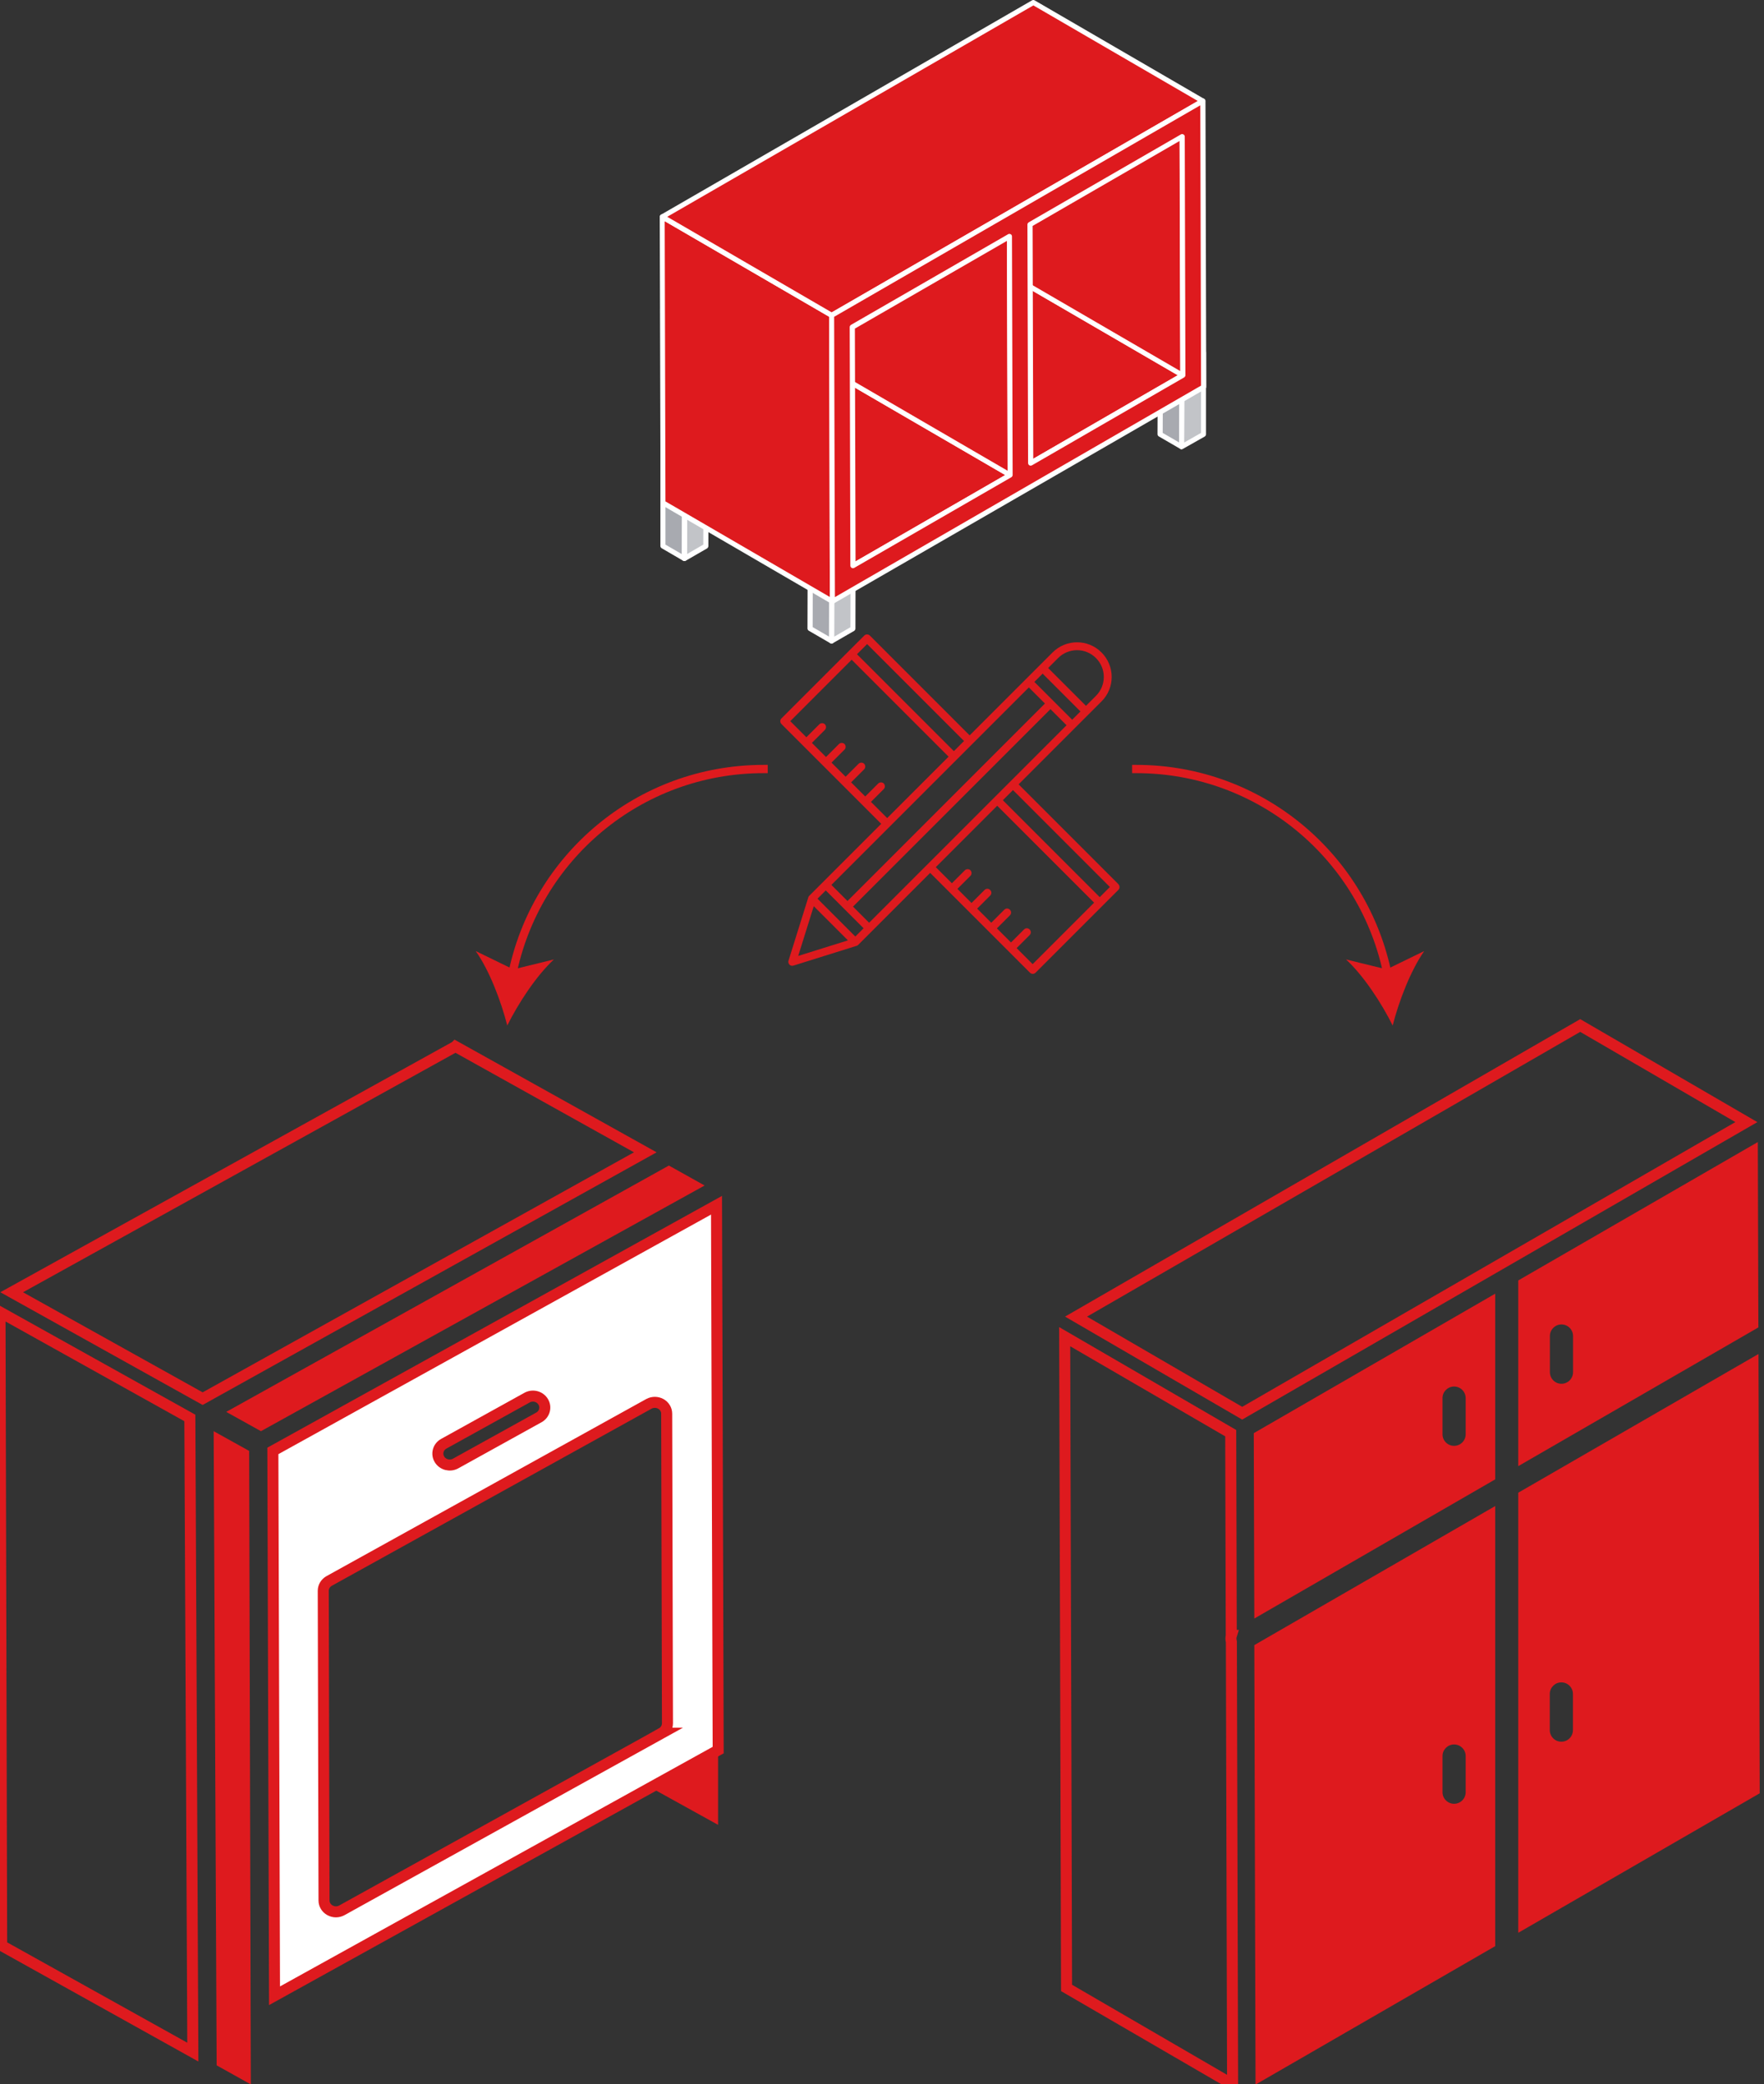 <svg xmlns="http://www.w3.org/2000/svg" data-name="CONSTRUCTOR MODULOS" width="160" height="189" style=""><rect width="100%" height="100%" fill="#333333" stroke="none"/><rect id="backgroundrect" width="100%" height="100%" x="0" y="0" fill="none" stroke="none"/>
  <defs>
    <style>
      .cls-1, .cls-2 {
        fill: none;
      }

      .cls-1, .cls-2, .cls-3 {
        stroke: #de1a1e;
        stroke-miterlimit: 10;
      }

      .cls-4 {
        fill: #a8aab0;
      }

      .cls-5 {
        fill: #de1a1e;
      }

      .cls-6 {
        fill: #c2c4c8;
      }

      .cls-7, .cls-3 {
        fill: #fff;
      }

      .cls-2 {
        stroke-linecap: square;
        stroke-width: .75px;
      }

      .cls-8 {
        isolation: isolate;
      }
    </style>
  </defs>
  
  
  
  
  
  
<g class="currentLayer" style=""><title>Layer 1</title><g id="G._Design" data-name="G. Design" class="">
    <path class="cls-5" d="M101.44,80.18 l-9.05,-9.05 l7.52,-7.52 c1.23,-1.22 1.23,-3.21 0,-4.44 c-1.22,-1.23 -3.21,-1.23 -4.44,0 c0,0 0,0 0,0 l-7.52,7.52 l-9.05,-9.05 c-0.14,-0.14 -0.37,-0.14 -0.51,0 h0 s-7.51,7.51 -7.51,7.51 c-0.14,0.14 -0.14,0.37 0,0.51 h0 s9.05,9.05 9.05,9.05 l-6.54,6.54 s-0.07,0.08 -0.08,0.14 c0,0 0,0 0,0.01 l-1.79,5.72 c-0.06,0.19 0.05,0.39 0.23,0.45 c0.07,0.02 0.14,0.02 0.21,0 l5.72,-1.79 s0,0 0.01,0 c0.05,-0.02 0.1,-0.04 0.14,-0.08 l6.54,-6.54 l9.05,9.05 c0.14,0.14 0.37,0.14 0.51,0 h0 s7.51,-7.51 7.51,-7.51 c0.14,-0.14 0.14,-0.37 0,-0.51 h0 zM78.83,83.68 l-1.46,-1.46 l17.91,-17.91 l1.46,1.46 l-17.91,17.91 zM77.58,84.93 l-3.43,-3.43 l0.75,-0.75 l3.43,3.43 l-0.75,0.75 zM93.32,62.34 l1.46,1.46 l-17.91,17.91 l-1.46,-1.46 l17.91,-17.91 zM94.57,61.09 l3.43,3.43 l-0.75,0.75 l-3.43,-3.43 l0.75,-0.75 zM95.97,59.68 c0.94,-0.95 2.48,-0.96 3.43,-0.01 c0.95,0.94 0.96,2.48 0.01,3.43 c0,0 0,0 -0.01,0.01 l-0.9,0.9 l-3.43,-3.43 l0.9,-0.9 zM78.65,58.41 l8.79,8.79 l-0.92,0.92 l-8.79,-8.79 l0.92,-0.92 zM78.98,72.74 l1.18,-1.18 c0.14,-0.14 0.13,-0.37 0,-0.51 c-0.14,-0.13 -0.36,-0.13 -0.5,0 l-1.18,1.18 l-1.28,-1.28 l1.18,-1.18 c0.14,-0.14 0.13,-0.37 0,-0.51 c-0.14,-0.13 -0.36,-0.13 -0.5,0 l-1.18,1.18 l-1.28,-1.28 l1.18,-1.18 c0.14,-0.14 0.13,-0.37 0,-0.51 c-0.14,-0.13 -0.36,-0.13 -0.5,0 l-1.18,1.18 l-1.28,-1.28 l1.18,-1.18 c0.14,-0.14 0.13,-0.37 0,-0.51 c-0.14,-0.13 -0.36,-0.13 -0.5,0 l-1.18,1.18 l-1.46,-1.46 l5.57,-5.57 l8.79,8.79 l-5.57,5.57 l-1.46,-1.46 zM73.81,82.18 l3.1,3.1 l-4.51,1.41 l1.41,-4.51 zM93.67,87.44 l-1.46,-1.46 l1.18,-1.18 c0.14,-0.14 0.15,-0.36 0,-0.51 c-0.14,-0.14 -0.36,-0.15 -0.51,0 c0,0 0,0 0,0 l-1.18,1.18 l-1.28,-1.28 l1.18,-1.18 c0.14,-0.14 0.15,-0.36 0,-0.51 c-0.14,-0.14 -0.36,-0.15 -0.51,0 c0,0 0,0 0,0 l-1.18,1.18 l-1.28,-1.28 l1.18,-1.18 c0.14,-0.14 0.15,-0.36 0,-0.51 c-0.14,-0.14 -0.36,-0.15 -0.51,0 c0,0 0,0 0,0 l-1.18,1.18 l-1.28,-1.28 l1.18,-1.18 c0.14,-0.14 0.13,-0.37 0,-0.51 c-0.14,-0.13 -0.36,-0.13 -0.5,0 l-1.18,1.18 l-1.46,-1.46 l5.57,-5.57 l8.79,8.79 l-5.57,5.57 zM99.75,81.36 l-8.79,-8.79 l0.92,-0.92 l8.79,8.79 l-0.92,0.92 z" id="svg_1"/>
  </g><g id="svg_2" class="">
    <g id="svg_3">
      <g id="svg_4">
        <path class="cls-6" d="M107.22,31.96 l-0.04,8.56 l1.99,-1.12 v-7.44 h-1.95 z" id="svg_5"/>
        <path class="cls-4" d="M105.26,31.96 l-0.03,7.44 l1.94,1.12 l0.04,-8.56 h-1.95 z" id="svg_6"/>
        <path class="cls-7" d="M107.18,40.74 s-0.08,0 -0.12,-0.03 c-0.07,-0.04 -0.11,-0.12 -0.11,-0.2 l0.03,-8.56 c0,-0.13 0.1,-0.23 0.23,-0.23 h1.95 c0.13,0 0.23,0.1 0.23,0.23 v7.44 c0,0.08 -0.05,0.15 -0.12,0.2 l-1.98,1.12 s-0.06,0.03 -0.11,0.03 h0 zM107.44,32.19 l-0.03,7.94 l1.53,-0.87 v-7.07 h-1.5 z" id="svg_7"/>
        <path class="cls-7" d="M107.18,40.74 s-0.08,0 -0.12,-0.03 l-1.95,-1.13 c-0.07,-0.04 -0.12,-0.12 -0.12,-0.2 l0.03,-7.44 c0,-0.13 0.1,-0.23 0.23,-0.23 h1.95 c0.06,0 0.12,0.03 0.16,0.06 c0.05,0.05 0.06,0.1 0.06,0.16 l-0.03,8.56 c0,0.08 -0.05,0.15 -0.12,0.2 c-0.02,0.03 -0.05,0.04 -0.1,0.04 h0 zM105.46,39.26 l1.5,0.87 l0.03,-7.94 h-1.5 l-0.03,7.07 z" id="svg_8"/>
        <g id="svg_9">
          <g class="cls-8" id="svg_10">
            <path class="cls-6" d="M77.41,35.51 l-0.05,21.49 l-1.94,1.12 l0.05,-21.49 l1.93,-1.12 z" id="svg_11"/>
            <path class="cls-4" d="M75.48,36.64 l-0.05,21.49 l-1.94,-1.13 l0.05,-21.49 l1.95,1.12 z" id="svg_12"/>
            <path class="cls-7" d="M77.41,35.51 l-1.93,1.12 l-1.95,-1.12 l1.94,-1.12 l1.94,1.12 z" id="svg_13"/>
          </g>
          <g class="cls-8" id="svg_14">
            <path class="cls-7" d="M75.43,58.36 s-0.08,0 -0.12,-0.03 c-0.07,-0.04 -0.12,-0.12 -0.12,-0.2 l0.05,-21.49 c0,-0.08 0.05,-0.15 0.11,-0.2 l1.94,-1.12 c0.07,-0.04 0.15,-0.04 0.23,0 s0.12,0.12 0.12,0.2 l-0.05,21.49 c0,0.08 -0.05,0.15 -0.11,0.2 l-1.94,1.12 s-0.06,0.03 -0.11,0.03 h0 zM75.71,36.77 l-0.05,20.97 l1.48,-0.86 l0.05,-20.97 l-1.48,0.86 z" id="svg_15"/>
            <path class="cls-7" d="M75.43,58.36 s-0.08,0 -0.12,-0.03 l-1.95,-1.13 c-0.07,-0.04 -0.12,-0.12 -0.12,-0.2 l0.06,-21.49 c0,-0.08 0.05,-0.15 0.12,-0.2 c0.07,-0.04 0.15,-0.04 0.23,0 l1.95,1.13 c0.07,0.04 0.12,0.12 0.12,0.2 l-0.06,21.49 c0,0.08 -0.05,0.15 -0.12,0.2 c-0.03,0.02 -0.06,0.03 -0.11,0.03 zM73.71,56.87 l1.5,0.87 l0.05,-20.97 l-1.5,-0.87 l-0.05,20.97 z" id="svg_16"/>
            <path class="cls-7" d="M75.48,36.86 s-0.08,0 -0.12,-0.03 l-1.95,-1.13 c-0.07,-0.04 -0.12,-0.12 -0.12,-0.2 s0.05,-0.15 0.11,-0.2 l1.94,-1.12 c0.07,-0.04 0.15,-0.04 0.23,0 l1.95,1.13 c0.07,0.04 0.12,0.12 0.12,0.2 s-0.05,0.15 -0.11,0.2 l-1.94,1.12 s-0.07,0.03 -0.11,0.03 zM73.98,35.51 l1.5,0.87 l1.48,-0.87 l-1.5,-0.87 l-1.48,0.87 z" id="svg_17"/>
          </g>
        </g>
      </g>
      <g id="svg_18">
        <path class="cls-6" d="M95.84,18.07 v13.84 l-1.98,1.12 l0.05,-13.84 l1.94,-1.12 z" id="svg_19"/>
        <path class="cls-4" d="M93.9,19.19 l-0.05,13.84 l-1.95,-1.13 l0.05,-13.83 l1.95,1.12 z" id="svg_20"/>
        <path class="cls-7" d="M93.85,33.26 s-0.08,0 -0.12,-0.03 c-0.07,-0.04 -0.11,-0.12 -0.11,-0.2 l0.05,-13.84 c0,-0.08 0.05,-0.15 0.11,-0.2 l1.94,-1.12 c0.07,-0.04 0.15,-0.04 0.23,0 s0.12,0.12 0.12,0.2 v13.84 c0,0.08 -0.05,0.15 -0.12,0.2 l-1.98,1.12 s-0.07,0.03 -0.11,0.03 h0 zM94.13,19.33 l-0.05,13.32 l1.53,-0.87 v-13.31 l-1.48,0.86 z" id="svg_21"/>
        <path class="cls-7" d="M93.85,33.26 s-0.08,0 -0.12,-0.03 l-1.95,-1.13 c-0.07,-0.04 -0.12,-0.12 -0.12,-0.2 l0.05,-13.84 c0,-0.08 0.05,-0.15 0.12,-0.2 c0.07,-0.04 0.15,-0.04 0.23,0 l1.95,1.13 c0.07,0.04 0.12,0.12 0.12,0.2 l-0.05,13.84 c0,0.08 -0.05,0.15 -0.12,0.2 c-0.05,0.02 -0.08,0.03 -0.12,0.03 zM92.13,31.78 l1.5,0.87 l0.05,-13.32 l-1.5,-0.87 l-0.05,13.32 z" id="svg_22"/>
        <g id="svg_23">
          <g class="cls-8" id="svg_24">
            <path class="cls-6" d="M64.07,28.03 l-0.05,21.49 l-1.94,1.12 l0.05,-21.49 l1.94,-1.12 z" id="svg_25"/>
            <path class="cls-4" d="M62.14,29.15 l-0.05,21.49 l-1.94,-1.13 v-21.49 l2,1.12 z" id="svg_26"/>
            <path class="cls-7" d="M64.07,28.03 l-1.94,1.12 l-2,-1.12 l1.98,-1.13 l1.95,1.13 z" id="svg_27"/>
          </g>
          <g class="cls-8" id="svg_28">
            <path class="cls-7" d="M62.08,50.88 s-0.08,0 -0.12,-0.03 c-0.07,-0.04 -0.12,-0.12 -0.12,-0.2 l0.06,-21.49 c0,-0.08 0.05,-0.15 0.11,-0.2 l1.94,-1.12 c0.07,-0.04 0.15,-0.04 0.23,0 s0.12,0.12 0.12,0.2 l-0.05,21.49 c0,0.08 -0.05,0.15 -0.11,0.2 l-1.94,1.12 s-0.08,0.03 -0.13,0.03 zM62.36,29.29 l-0.05,20.96 l1.48,-0.86 l0.05,-20.97 l-1.48,0.87 z" id="svg_29"/>
            <path class="cls-7" d="M62.08,50.88 s-0.08,0 -0.12,-0.03 l-1.94,-1.13 c-0.07,-0.04 -0.12,-0.12 -0.12,-0.2 v-21.49 c0,-0.08 0.05,-0.15 0.11,-0.2 c0.07,-0.04 0.15,-0.05 0.23,0 l2,1.13 c0.07,0.04 0.12,0.12 0.12,0.2 l-0.05,21.49 c0,0.08 -0.05,0.15 -0.12,0.2 c-0.03,0.02 -0.06,0.03 -0.11,0.03 h0 zM60.36,49.39 l1.5,0.87 l0.05,-20.97 l-1.55,-0.87 v20.97 z" id="svg_30"/>
            <path class="cls-7" d="M62.14,29.38 s-0.07,0 -0.11,-0.03 l-2,-1.13 c-0.07,-0.04 -0.12,-0.12 -0.12,-0.2 s0.05,-0.15 0.12,-0.2 l1.98,-1.12 c0.07,-0.04 0.15,-0.04 0.23,0 l1.95,1.13 c0.07,0.04 0.12,0.12 0.12,0.2 s-0.05,0.15 -0.11,0.2 l-1.94,1.12 s-0.09,0.03 -0.13,0.03 zM60.6,28.03 l1.54,0.87 l1.48,-0.86 l-1.5,-0.87 l-1.52,0.86 z" id="svg_31"/>
          </g>
        </g>
      </g>
    </g>
    <g class="cls-8" id="svg_32">
      <g id="svg_33">
        <path class="cls-5" d="M93.49,42 l-15.37,-8.93 l13.8,-7.97 l15.37,8.93 l-13.8,7.97 z" id="svg_34"/>
        <path class="cls-7" d="M93.49,42.23 s-0.08,0 -0.12,-0.03 l-15.36,-8.94 c-0.07,-0.04 -0.11,-0.12 -0.11,-0.2 s0.05,-0.15 0.12,-0.2 l13.8,-7.97 c0.07,-0.04 0.15,-0.04 0.23,0 l15.36,8.93 c0.07,0.04 0.11,0.12 0.11,0.2 s-0.05,0.15 -0.12,0.2 l-13.8,7.97 s-0.07,0.04 -0.11,0.04 h0 zM78.57,33.07 l14.92,8.67 l13.34,-7.71 l-14.92,-8.67 l-13.34,7.71 z" id="svg_35"/>
      </g>
      <g id="svg_36">
        <path class="cls-5" d="M107.29,34.03 l-15.37,-8.93 l-0.05,-21.64 l15.36,8.93 l0.06,21.64 z" id="svg_37"/>
        <path class="cls-7" d="M107.29,34.26 s-0.08,0 -0.12,-0.03 l-15.36,-8.93 c-0.07,-0.04 -0.11,-0.12 -0.11,-0.2 l-0.06,-21.64 c0,-0.08 0.05,-0.15 0.12,-0.2 c0.07,-0.04 0.15,-0.04 0.23,0 l15.37,8.93 c0.07,0.04 0.11,0.12 0.11,0.2 l0.06,21.64 c0,0.08 -0.05,0.15 -0.12,0.2 c-0.04,0.02 -0.08,0.03 -0.12,0.03 h0 zM92.14,24.98 l14.91,8.67 l-0.06,-21.11 l-14.9,-8.67 l0.05,21.11 z" id="svg_38"/>
      </g>
      <g id="svg_39">
        <path class="cls-5" d="M77.37,51.3 l-15.36,-8.93 l14.24,-8.22 l15.37,8.93 l-14.25,8.22 z" id="svg_40"/>
        <path class="cls-7" d="M77.37,51.53 s-0.08,0 -0.12,-0.03 l-15.36,-8.93 c-0.07,-0.04 -0.11,-0.12 -0.11,-0.2 s0.05,-0.15 0.12,-0.2 l14.25,-8.22 c0.07,-0.04 0.15,-0.04 0.23,0 l15.36,8.93 c0.07,0.04 0.11,0.12 0.11,0.2 s-0.05,0.15 -0.12,0.2 l-14.25,8.22 s-0.06,0.03 -0.11,0.03 zM62.46,42.37 l14.92,8.67 l13.8,-7.96 l-14.92,-8.67 l-13.8,7.96 z" id="svg_41"/>
      </g>
      <g id="svg_42">
        <path class="cls-5" d="M91.62,43.08 l-15.37,-8.93 l-0.05,-21.64 l15.36,8.93 l0.06,21.64 z" id="svg_43"/>
        <path class="cls-7" d="M91.62,43.3 s-0.08,0 -0.12,-0.03 l-15.36,-8.93 c-0.07,-0.04 -0.11,-0.12 -0.11,-0.2 l-0.06,-21.64 c0,-0.08 0.05,-0.15 0.12,-0.2 c0.07,-0.04 0.15,-0.04 0.23,0 l15.36,8.93 c0.07,0.04 0.11,0.12 0.11,0.2 l0.06,21.64 c0,0.08 -0.05,0.15 -0.12,0.2 c-0.04,0.02 -0.07,0.03 -0.11,0.03 h0 zM76.48,34.02 l14.91,8.67 l-0.06,-21.11 l-14.91,-8.67 l0.06,21.11 z" id="svg_44"/>
      </g>
      <g id="svg_45">
        <path class="cls-5" d="M75.51,54.54 l-15.37,-8.93 l-0.07,-25.95 l15.37,8.93 l0.07,25.95 z" id="svg_46"/>
        <path class="cls-7" d="M75.51,54.77 s-0.08,0 -0.12,-0.03 l-15.36,-8.94 c-0.07,-0.04 -0.11,-0.12 -0.11,-0.2 l-0.08,-25.94 c0,-0.08 0.05,-0.15 0.12,-0.2 c0.07,-0.04 0.15,-0.04 0.23,0 l15.36,8.93 c0.07,0.04 0.11,0.12 0.11,0.2 l0.07,25.94 c0,0.08 -0.05,0.15 -0.12,0.2 c-0.02,0.02 -0.06,0.04 -0.1,0.04 h0 zM60.36,45.47 l14.91,8.67 l-0.06,-25.41 l-14.92,-8.67 l0.07,25.41 z" id="svg_47"/>
      </g>
      <path class="cls-5" d="M75.44,28.59 l-15.37,-8.93 l33.66,-19.43 l15.36,8.93 l-33.65,19.43 z" id="svg_48"/>
      <path class="cls-5" d="M109.1,9.16 l-33.66,19.43 l-15.37,-8.93 l4.6,-2.66 c3.58,1.82 8.17,2.9 13.16,2.9 c11.41,0 20.67,-5.67 20.67,-12.67 c0,-1.91 -0.69,-3.73 -1.94,-5.35 l12.53,7.27 z" id="svg_49"/>
      <path class="cls-7" d="M75.44,28.82 s-0.08,0 -0.12,-0.03 l-15.36,-8.93 c-0.07,-0.04 -0.11,-0.12 -0.11,-0.2 s0.05,-0.15 0.12,-0.2 l33.64,-19.43 c0.07,-0.04 0.15,-0.04 0.23,0 l15.37,8.93 c0.07,0.04 0.11,0.12 0.11,0.2 s-0.05,0.15 -0.12,0.2 l-33.65,19.43 s-0.07,0.03 -0.11,0.03 h0 zM60.52,19.66 l14.92,8.67 l33.21,-19.17 l-14.92,-8.67 l-33.21,19.17 z" id="svg_50"/>
      <g id="svg_51">
        <path class="cls-5" d="M75.44,28.59 l33.66,-19.43 l0.07,25.94 l-33.66,19.44 l-0.07,-25.95 zM91.62,43.08 l-0.06,-21.64 l-14.25,8.22 l0.06,21.64 l14.25,-8.22 zM107.29,34.03 l-0.06,-21.64 l-13.8,7.97 l0.06,21.64 l13.8,-7.97 z" id="svg_52"/>
        <path class="cls-7" d="M75.51,54.77 s-0.08,0 -0.12,-0.03 c-0.07,-0.04 -0.12,-0.12 -0.12,-0.2 l-0.06,-25.95 c0,-0.08 0.05,-0.15 0.12,-0.2 l33.66,-19.43 c0.07,-0.04 0.15,-0.04 0.23,0 s0.12,0.12 0.12,0.2 l0.07,25.94 c0,0.08 -0.05,0.15 -0.12,0.2 l-33.67,19.43 s-0.07,0.04 -0.11,0.04 h0 zM75.66,28.73 l0.07,25.42 l33.21,-19.18 l-0.07,-25.42 l-33.21,19.18 zM77.37,51.53 s-0.08,0 -0.12,-0.03 c-0.07,-0.04 -0.12,-0.12 -0.12,-0.2 l-0.06,-21.64 c0,-0.08 0.05,-0.15 0.12,-0.2 l14.25,-8.22 c0.07,-0.04 0.15,-0.04 0.23,0 s0.12,0.12 0.12,0.2 l0.06,21.64 c0,0.08 -0.05,0.15 -0.12,0.2 l-14.25,8.22 s-0.06,0.03 -0.11,0.03 h0 zM77.54,29.8 l0.06,21.11 l13.8,-7.96 l-0.06,-21.11 l-13.8,7.96 zM93.49,42.23 s-0.08,0 -0.12,-0.03 c-0.07,-0.04 -0.12,-0.12 -0.12,-0.2 l-0.06,-21.64 c0,-0.08 0.05,-0.15 0.12,-0.2 l13.8,-7.97 c0.07,-0.04 0.15,-0.04 0.23,0 s0.12,0.12 0.12,0.2 l0.06,21.64 c0,0.08 -0.05,0.15 -0.12,0.2 l-13.8,7.97 s-0.07,0.03 -0.11,0.03 h0 zM93.66,20.49 l0.06,21.11 l13.34,-7.71 l-0.06,-21.11 l-13.34,7.71 z" id="svg_53"/>
      </g>
    </g>
  </g><g id="_51" data-name="51" class="">
    <path class="cls-5" d="M60.67,105.7 l-40.15,22.34 l3.15,1.75 l40.24,-22.28 l-3.24,-1.81 z" id="svg_54"/>
    <path class="cls-1" d="M0,118.99 l0.15,57.45 l17.34,9.66 l-0.27,-57.51 l-17.22,-9.6 z" id="svg_55"/>
    <path class="cls-5" d="M58.84,162.01 l6.29,3.48 v-6.79 s-6.29,3.3 -6.29,3.3 z" id="svg_56"/>
    <path class="cls-5" d="M22.6,131.58 l-3.22,-1.79 l0.27,57.51 l3.1,1.73 c-0.02,-5.9 0.03,9.83 -0.15,-57.45 z" id="svg_57"/>
    <path class="cls-3" d="M64.99,109.3 c-9.49,5.25 -30.77,17.04 -40.24,22.28 l0.15,49.41 l40.24,-22.28 l-0.15,-49.41 zM40.25,130.93 l7.55,-4.18 c0.52,-0.29 1.17,-0.12 1.47,0.38 c0.3,0.49 0.12,1.13 -0.39,1.41 l-7.55,4.18 c-0.52,0.29 -1.18,0.11 -1.47,-0.38 c-0.3,-0.49 -0.12,-1.13 0.39,-1.41 zM60.01,157.18 l-29,16.06 c-0.17,0.09 -0.35,0.14 -0.54,0.14 s-0.37,-0.05 -0.54,-0.14 c-0.33,-0.18 -0.54,-0.52 -0.54,-0.89 l-0.07,-28.08 c0,-0.37 0.2,-0.71 0.54,-0.9 l29,-16.06 c0.33,-0.18 0.74,-0.18 1.07,0 c0.33,0.18 0.54,0.52 0.54,0.89 l0.07,28.08 c0,0.37 -0.2,0.71 -0.54,0.9 z" id="svg_58"/>
    <path class="cls-1" d="M41.3,94.91 c-29.77,16.49 -8.18,4.53 -40.24,22.28 l17.32,9.65 l40.15,-22.34 l-17.22,-9.6 z" id="svg_59"/>
  </g><g id="_100" data-name="100" class="">
    <path class="cls-5" d="M113.89,189.04 l21.73,-12.55 v-39.91 l-21.85,12.61 l0.11,39.85 zM130.84,159.25 c0,-0.58 0.47,-1.05 1.05,-1.05 s1.05,0.47 1.05,1.05 v3.28 c0,0.58 -0.47,1.05 -1.05,1.05 s-1.05,-0.47 -1.05,-1.05 v-3.28 z" id="svg_60"/>
    <path class="cls-1" d="M143.33,93 c-17.61,10.17 -31.08,17.94 -45.73,26.4 l15.07,8.76 l45.73,-26.4 l-15.07,-8.76 z" id="svg_61"/>
    <path class="cls-1" d="M111.68,148.31 l-0.05,-18.34 l-15.06,-8.75 l0.17,59.06 l15.06,8.75 l-0.11,-40.14 c-0.05,-0.2 -0.06,-0.39 0,-0.58 z" id="svg_62"/>
    <path class="cls-5" d="M159.5,122.79 l-21.79,12.58 v39.91 l21.9,-12.65 l-0.11,-39.85 zM142.67,156.9 c0,0.58 -0.47,1.05 -1.05,1.05 s-1.05,-0.47 -1.05,-1.05 v-3.28 c0,-0.58 0.47,-1.05 1.05,-1.05 s1.05,0.47 1.05,1.05 v3.28 z" id="svg_63"/>
    <path class="cls-5" d="M113.77,146.78 l21.85,-12.62 v-16.84 l-21.9,12.65 l0.05,16.81 zM130.84,126.79 c0,-0.58 0.47,-1.05 1.05,-1.05 s1.05,0.47 1.05,1.05 v3.28 c0,0.58 -0.47,1.05 -1.05,1.05 s-1.05,-0.47 -1.05,-1.05 v-3.28 z" id="svg_64"/>
    <path class="cls-5" d="M137.71,132.96 l21.78,-12.58 l-0.05,-16.81 l-21.73,12.55 v16.84 zM140.58,121.16 c0,-0.58 0.47,-1.05 1.05,-1.05 s1.05,0.47 1.05,1.05 v3.28 c0,0.58 -0.47,1.05 -1.05,1.05 s-1.05,-0.47 -1.05,-1.05 v-3.28 z" id="svg_65"/>
  </g><g id="svg_66" class="">
    <path class="cls-2" d="M46.44,88.49 c2.1,-10.69 11.51,-18.75 22.82,-18.75 " id="svg_67"/>
    <path class="cls-5" d="M46.01,93 c1.01,-2.03 2.64,-4.52 4.23,-5.99 l-3.68,0.9 l-3.41,-1.66 c1.25,1.78 2.3,4.55 2.86,6.75 z" id="svg_68"/>
  </g><g id="svg_69" class="">
    <path class="cls-2" d="M125.88,88.49 c-2.1,-10.69 -11.51,-18.75 -22.82,-18.75 " id="svg_70"/>
    <path class="cls-5" d="M126.32,93 c0.56,-2.2 1.62,-4.97 2.86,-6.75 l-3.41,1.66 l-3.68,-0.9 c1.6,1.48 3.22,3.96 4.23,5.99 z" id="svg_71"/>
  </g></g></svg>